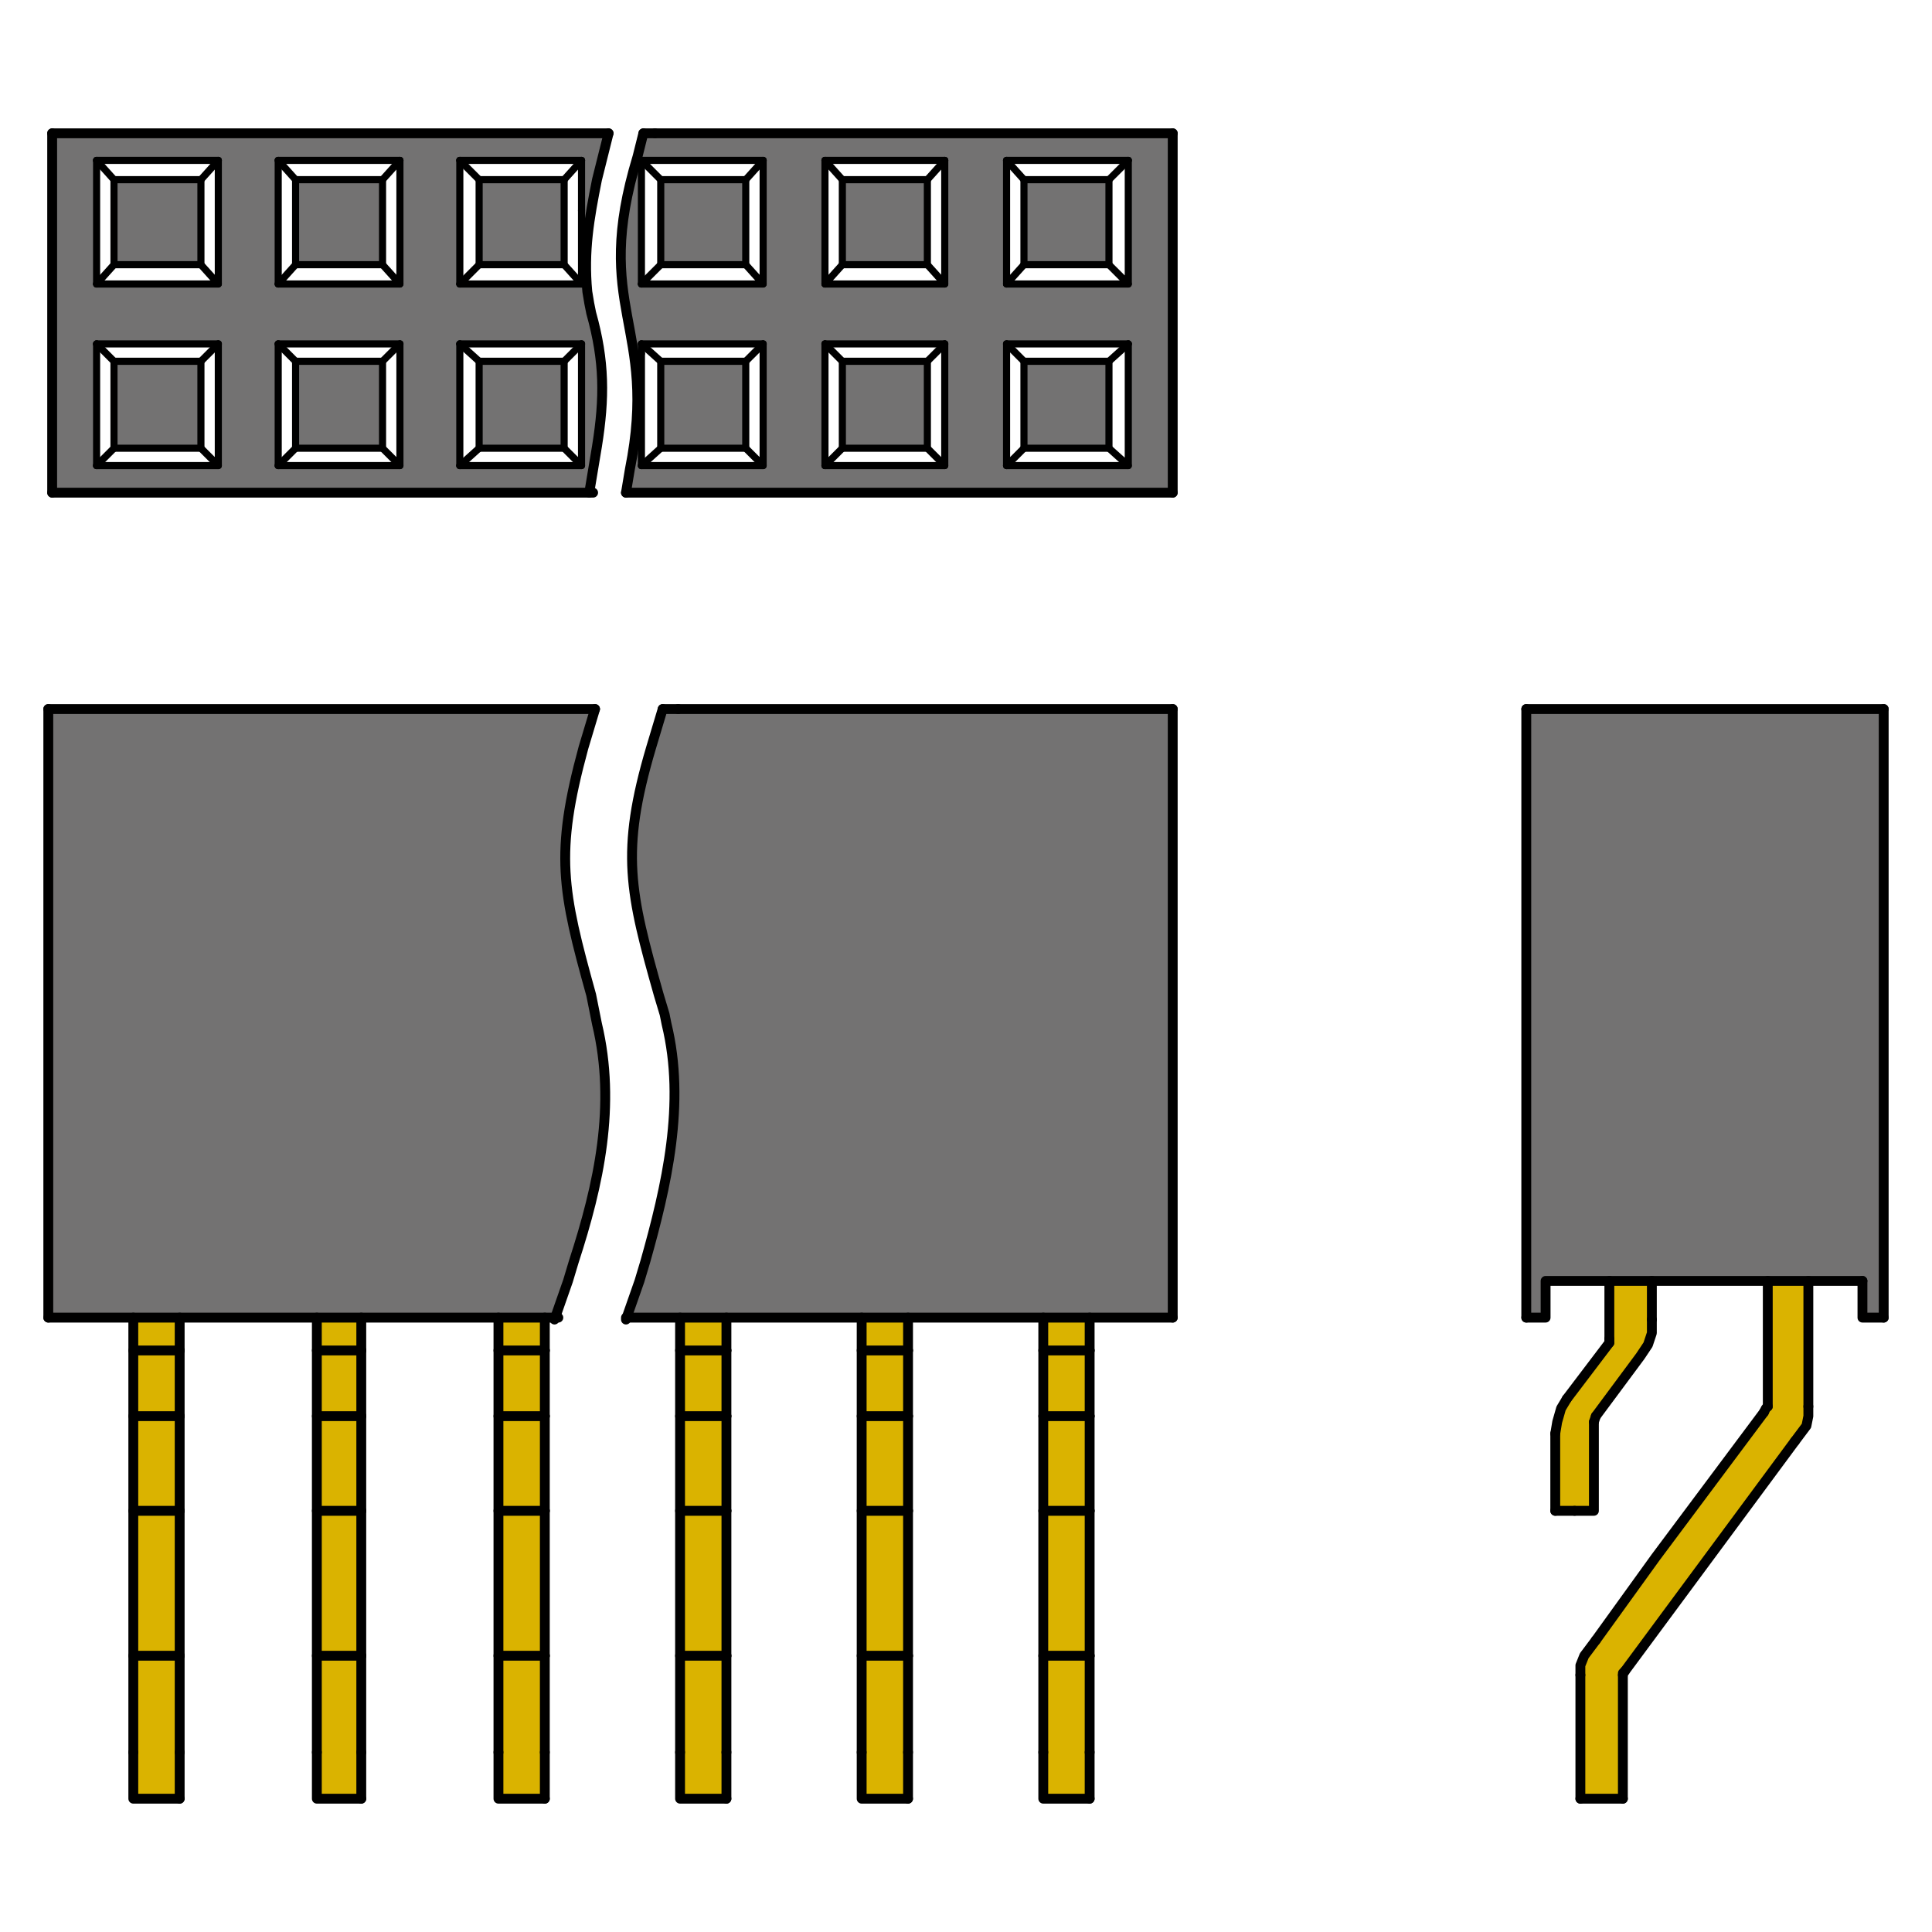 <?xml version="1.0" encoding="utf-8"?>
<!-- Generator: Adobe Illustrator 24.1.2, SVG Export Plug-In . SVG Version: 6.00 Build 0)  -->
<svg version="1.1" id="レイヤー_1" xmlns="http://www.w3.org/2000/svg" xmlns:xlink="http://www.w3.org/1999/xlink" x="0px"  width="100" height="100"
	 y="0px" viewBox="0 0 100 100" style="enable-background:new 0 0 100 100;" xml:space="preserve">
<style type="text/css">
	.st0{fill:#DAB300;}
	.st1{fill:#737272;}
	.st2{fill:none;stroke:#000000;stroke-width:0.51;stroke-linecap:round;stroke-linejoin:round;stroke-miterlimit:10;}
	.st3{fill:none;stroke:#000000;stroke-width:0.368;stroke-linecap:round;stroke-linejoin:round;stroke-miterlimit:10;}
</style>
<g>
	<g id="XMLID_14_">
		<g>
			<polygon class="st0" points="91.5,66.3 93.6,66.3 93.6,72.8 93.6,73.3 93.5,73.8 93.2,74.2 92.9,74.6 84.1,86.5 84,86.6 84,86.7
				84,93.1 81.8,93.1 81.8,86.7 81.8,86.2 82,85.7 82.3,85.3 82.6,84.9 85.7,80.6 91.3,73.1 91.4,72.9 91.5,72.8 			"/>
			<polygon class="st0" points="80.6,73.6 80.8,72.9 81.1,72.4 83.3,69.5 83.3,69.3 83.3,66.3 85.5,66.3 85.5,68.3 85.5,69
				85.3,69.6 84.9,70.2 82.6,73.3 82.5,73.6 82.5,78.2 81.5,78.2 80.5,78.2 80.5,74.2 			"/>
			<polygon class="st1" points="79,68.2 79,36.7 97.5,36.7 97.5,68.2 96.4,68.2 96.4,66.3 93.6,66.3 91.5,66.3 85.5,66.3 83.3,66.3
				80,66.3 80,68.2 			"/>
			<rect x="53" y="18.7" class="st1" width="4.4" height="4.5"/>
			<polygon class="st0" points="56.4,90.7 56.4,93.1 56.4,93.1 54,93.1 54,91.6 54,90.7 54,85.7 56.4,85.7 			"/>
			<rect x="54" y="68.2" class="st0" width="2.4" height="1.8"/>
			<rect x="54" y="78.2" class="st0" width="2.4" height="7.5"/>
			<rect x="54" y="73.3" class="st0" width="2.4" height="4.9"/>
			<rect x="54" y="69.9" class="st0" width="2.4" height="3.4"/>
			<rect x="53" y="9.3" class="st1" width="4.4" height="4.5"/>
			<rect x="43.6" y="18.7" class="st1" width="4.4" height="4.5"/>
			<polygon class="st0" points="47,90.7 47,93.1 47,93.1 44.6,93.1 44.6,91.6 44.6,90.7 44.6,85.7 47,85.7 			"/>
			<rect x="44.6" y="68.2" class="st0" width="2.4" height="1.8"/>
			<rect x="44.6" y="78.2" class="st0" width="2.4" height="7.5"/>
			<rect x="44.6" y="73.3" class="st0" width="2.4" height="4.9"/>
			<rect x="44.6" y="69.9" class="st0" width="2.4" height="3.4"/>
			<rect x="43.6" y="9.3" class="st1" width="4.4" height="4.5"/>
			<rect x="34.2" y="18.7" class="st1" width="4.4" height="4.5"/>
			<polygon class="st0" points="35.2,93.1 35.2,91.6 35.2,90.7 35.2,85.7 37.6,85.7 37.6,90.7 37.6,93.1 			"/>
			<rect x="35.2" y="68.2" class="st0" width="2.4" height="1.8"/>
			<rect x="35.2" y="78.2" class="st0" width="2.4" height="7.5"/>
			<rect x="35.2" y="73.3" class="st0" width="2.4" height="4.9"/>
			<rect x="35.2" y="69.9" class="st0" width="2.4" height="3.4"/>
			<rect x="34.2" y="9.3" class="st1" width="4.4" height="4.5"/>
			<path class="st1" d="M33.4,65.2c1.1-4,2.1-8.2,1.1-12.3l-0.1-0.5l-0.3-1c-1.5-5.3-1.9-7.4-0.4-12.8l0.3-1l0.3-1h0.8h25.6v31.5
				h-4.3H54h-7h-2.4h-7h-2.4h-2.8l0.7-2L33.4,65.2z"/>
			<path class="st1" d="M42.7,24.1h6.3v-6.3h-6.3V24.1z M58.4,17.8h-6.3v6.3h6.3V17.8z M39.5,14.7V8.3h-6.3v6.3H39.5z M42.7,8.3v6.3
				h6.3V8.3H42.7z M58.4,14.7V8.3h-6.3v6.3H58.4z M39.5,24.1v-6.3h-6.3v0.5v5.8H39.5z M33.9,6.9h26.8v18.5H32.4l0.2-1.2
				c1.5-7.5-2-8.4,0.4-16.2l0.3-1.2h0.1H33.9z"/>
			<rect x="24.8" y="18.7" class="st1" width="4.4" height="4.5"/>
			<polygon class="st0" points="28.2,90.7 28.2,93.1 25.8,93.1 25.8,91.6 25.8,90.7 25.8,85.7 28.2,85.7 			"/>
			<rect x="25.8" y="68.2" class="st0" width="2.4" height="1.8"/>
			<rect x="25.8" y="78.2" class="st0" width="2.4" height="7.5"/>
			<rect x="25.8" y="73.3" class="st0" width="2.4" height="4.9"/>
			<rect x="25.8" y="69.9" class="st0" width="2.4" height="3.4"/>
			<rect x="24.8" y="9.3" class="st1" width="4.4" height="4.5"/>
			<rect x="15.3" y="18.7" class="st1" width="4.5" height="4.5"/>
			<polygon class="st0" points="18.7,90.7 18.7,93.1 16.4,93.1 16.4,91.6 16.4,90.7 16.4,85.7 18.7,85.7 			"/>
			<rect x="16.4" y="68.2" class="st0" width="2.4" height="1.8"/>
			<rect x="16.4" y="78.2" class="st0" width="2.4" height="7.5"/>
			<rect x="16.4" y="73.3" class="st0" width="2.4" height="4.9"/>
			<rect x="16.4" y="69.9" class="st0" width="2.4" height="3.4"/>
			<rect x="15.3" y="9.3" class="st1" width="4.5" height="4.5"/>
			<rect x="5.9" y="18.7" class="st1" width="4.5" height="4.5"/>
			<polygon class="st0" points="9.3,90.7 9.3,93.1 6.9,93.1 6.9,91.6 6.9,90.7 6.9,85.7 9.3,85.7 			"/>
			<rect x="6.9" y="68.2" class="st0" width="2.4" height="1.8"/>
			<rect x="6.9" y="78.2" class="st0" width="2.4" height="7.5"/>
			<rect x="6.9" y="73.3" class="st0" width="2.4" height="4.9"/>
			<rect x="6.9" y="69.9" class="st0" width="2.4" height="3.4"/>
			<path class="st1" d="M30.5,37.7l-0.3,1c-1.5,5.5-1.1,7.4,0.4,12.8l0.2,1l0.1,0.5c1,4.2,0.1,8.3-1.2,12.3l-0.3,1l-0.7,2h-0.7h-2.4
				h-7h-2.4H9.3H6.9H2.5V36.7h28.3L30.5,37.7z"/>
			<rect x="5.9" y="9.3" class="st1" width="4.5" height="4.5"/>
			<path class="st1" d="M14.4,17.8v6.3h6.3v-6.3H14.4z M11.3,17.8H5v6.3h6.3V17.8z M30.1,14.7v-3.8V8.3h-6.3v6.3H30.1z M14.4,8.3
				v6.3h6.3V8.3H14.4z M30.1,24.1v-6.3h-6.3v6.3H30.1z M5,8.3v6.3h6.3V8.3H5z M31,23.1l-0.2,1.2l-0.2,1.2h-28V6.9h28.9l-0.3,1.2
				l-0.3,1.2c-0.4,2-0.7,3.7-0.5,5.8l0.1,0.6l0.1,0.5C31.3,18.6,31.4,20.6,31,23.1z"/>
		</g>
		<g>
			<line class="st2" x1="79" y1="36.7" x2="97.5" y2="36.7"/>
			<polyline class="st2" points="96.4,66.3 96.4,68.2 97.5,68.2 			"/>
			<polyline class="st2" points="79,68.2 80,68.2 80,66.3 83.3,66.3 85.5,66.3 91.5,66.3 93.6,66.3 96.4,66.3 			"/>
			<line class="st2" x1="97.5" y1="36.7" x2="97.5" y2="68.2"/>
			<line class="st2" x1="79" y1="36.7" x2="79" y2="68.2"/>
			<line class="st2" x1="93.6" y1="72.8" x2="93.6" y2="66.3"/>
			<line class="st2" x1="84" y1="86.7" x2="84" y2="93.1"/>
			<polyline class="st2" points="82.6,84.9 85.7,80.6 91.3,73.1 			"/>
			<polyline class="st2" points="81.5,78.2 82.5,78.2 82.5,73.6 			"/>
			<line class="st2" x1="84.1" y1="86.5" x2="92.9" y2="74.6"/>
			<line class="st2" x1="91.5" y1="72.8" x2="91.5" y2="66.3"/>
			<line class="st2" x1="81.8" y1="86.7" x2="81.8" y2="93.1"/>
			<line class="st2" x1="80.5" y1="78.2" x2="80.5" y2="74.2"/>
			<line class="st2" x1="84" y1="93.1" x2="81.8" y2="93.1"/>
			<polyline class="st2" points="92.9,74.6 93.2,74.2 93.5,73.8 93.6,73.3 93.6,72.8 			"/>
			<polyline class="st2" points="82.6,84.9 82.3,85.3 82,85.7 81.8,86.2 81.8,86.7 			"/>
			<polyline class="st2" points="91.3,73.1 91.4,72.9 91.5,72.8 			"/>
			<polyline class="st2" points="84.1,86.5 84,86.6 84,86.7 			"/>
			<line class="st2" x1="85.5" y1="66.3" x2="85.5" y2="68.3"/>
			<line class="st2" x1="83.3" y1="66.3" x2="83.3" y2="69.3"/>
			<line class="st2" x1="81.1" y1="72.4" x2="83.3" y2="69.5"/>
			<polyline class="st2" points="82.6,73.3 84.9,70.2 85.3,69.6 85.5,69 85.5,68.3 			"/>
			<polyline class="st2" points="81.1,72.4 80.8,72.9 80.6,73.6 80.5,74.2 			"/>
			<line class="st2" x1="83.3" y1="69.5" x2="83.3" y2="69.3"/>
			<line class="st2" x1="82.6" y1="73.3" x2="82.5" y2="73.6"/>
			<line class="st2" x1="81.5" y1="78.2" x2="80.5" y2="78.2"/>
			<line class="st2" x1="60.7" y1="25.5" x2="60.7" y2="6.9"/>
			<line class="st2" x1="2.7" y1="6.9" x2="31.5" y2="6.9"/>
			<line class="st2" x1="2.7" y1="25.5" x2="30.7" y2="25.5"/>
			<polyline class="st3" points="11.3,17.8 11.3,24.1 10.4,23.2 			"/>
			<line class="st3" x1="10.4" y1="18.7" x2="11.3" y2="17.8"/>
			<polyline class="st3" points="5.9,23.2 5.9,18.7 10.4,18.7 			"/>
			<polyline class="st3" points="5.9,23.2 10.4,23.2 10.4,18.7 			"/>
			<polyline class="st3" points="11.3,8.3 11.3,14.7 10.4,13.7 			"/>
			<line class="st3" x1="10.4" y1="9.3" x2="11.3" y2="8.3"/>
			<polyline class="st3" points="5.9,13.7 5.9,9.3 10.4,9.3 			"/>
			<polyline class="st3" points="5.9,13.7 10.4,13.7 10.4,9.3 			"/>
			<line class="st3" x1="5" y1="17.8" x2="5" y2="24.1"/>
			<line class="st3" x1="5" y1="8.3" x2="5" y2="14.7"/>
			<line class="st3" x1="5" y1="24.1" x2="11.3" y2="24.1"/>
			<line class="st3" x1="5" y1="17.8" x2="11.3" y2="17.8"/>
			<line class="st3" x1="5.9" y1="23.2" x2="5" y2="24.1"/>
			<line class="st3" x1="5" y1="17.8" x2="5.9" y2="18.7"/>
			<line class="st3" x1="5" y1="14.7" x2="11.3" y2="14.7"/>
			<line class="st3" x1="5" y1="8.3" x2="11.3" y2="8.3"/>
			<line class="st3" x1="5.9" y1="13.7" x2="5" y2="14.7"/>
			<line class="st3" x1="5" y1="8.3" x2="5.9" y2="9.3"/>
			<polyline class="st3" points="20.7,17.8 20.7,24.1 19.8,23.2 			"/>
			<line class="st3" x1="19.8" y1="18.7" x2="20.7" y2="17.8"/>
			<polyline class="st3" points="15.3,23.2 15.3,18.7 19.8,18.7 			"/>
			<polyline class="st3" points="15.3,23.2 19.8,23.2 19.8,18.7 			"/>
			<polyline class="st3" points="20.7,8.3 20.7,14.7 19.8,13.7 			"/>
			<line class="st3" x1="19.8" y1="9.3" x2="20.7" y2="8.3"/>
			<polyline class="st3" points="15.3,13.7 15.3,9.3 19.8,9.3 			"/>
			<polyline class="st3" points="15.3,13.7 19.8,13.7 19.8,9.3 			"/>
			<line class="st3" x1="14.4" y1="17.8" x2="14.4" y2="24.1"/>
			<line class="st3" x1="14.4" y1="8.3" x2="14.4" y2="14.7"/>
			<line class="st3" x1="14.4" y1="24.1" x2="20.7" y2="24.1"/>
			<line class="st3" x1="14.4" y1="17.8" x2="20.7" y2="17.8"/>
			<line class="st3" x1="15.3" y1="23.2" x2="14.4" y2="24.1"/>
			<line class="st3" x1="14.4" y1="17.8" x2="15.3" y2="18.7"/>
			<line class="st3" x1="14.4" y1="14.7" x2="20.7" y2="14.7"/>
			<line class="st3" x1="14.4" y1="8.3" x2="20.7" y2="8.3"/>
			<line class="st3" x1="15.3" y1="13.7" x2="14.4" y2="14.7"/>
			<line class="st3" x1="14.4" y1="8.3" x2="15.3" y2="9.3"/>
			<polyline class="st3" points="30.1,17.8 30.1,24.1 29.2,23.2 			"/>
			<line class="st3" x1="29.2" y1="18.7" x2="30.1" y2="17.8"/>
			<polyline class="st3" points="24.8,23.2 24.8,18.7 29.2,18.7 			"/>
			<polyline class="st3" points="24.8,23.2 29.2,23.2 29.2,18.7 			"/>
			<line class="st3" x1="30.1" y1="8.3" x2="30.1" y2="10.9"/>
			<line class="st3" x1="29.2" y1="13.7" x2="30.1" y2="14.7"/>
			<line class="st3" x1="29.2" y1="9.3" x2="30.1" y2="8.3"/>
			<polyline class="st3" points="24.8,13.7 24.8,9.3 29.2,9.3 			"/>
			<polyline class="st3" points="24.8,13.7 29.2,13.7 29.2,9.3 			"/>
			<line class="st3" x1="23.8" y1="17.8" x2="23.8" y2="24.1"/>
			<line class="st3" x1="23.8" y1="8.3" x2="23.8" y2="14.7"/>
			<line class="st3" x1="23.8" y1="24.1" x2="30.1" y2="24.1"/>
			<line class="st3" x1="23.8" y1="17.8" x2="30.1" y2="17.8"/>
			<line class="st3" x1="24.8" y1="23.2" x2="23.8" y2="24.1"/>
			<line class="st3" x1="23.8" y1="17.8" x2="24.8" y2="18.7"/>
			<line class="st3" x1="23.8" y1="14.7" x2="30.1" y2="14.7"/>
			<line class="st3" x1="23.8" y1="8.3" x2="30.1" y2="8.3"/>
			<line class="st3" x1="24.8" y1="13.7" x2="23.8" y2="14.7"/>
			<line class="st3" x1="23.8" y1="8.3" x2="24.8" y2="9.3"/>
			<polyline class="st3" points="39.5,17.8 39.5,24.1 38.6,23.2 			"/>
			<line class="st3" x1="38.6" y1="18.7" x2="39.5" y2="17.8"/>
			<polyline class="st3" points="34.2,23.2 34.2,18.7 38.6,18.7 			"/>
			<polyline class="st3" points="34.2,23.2 38.6,23.2 38.6,18.7 			"/>
			<polyline class="st3" points="39.5,8.3 39.5,14.7 38.6,13.7 			"/>
			<line class="st3" x1="38.6" y1="9.3" x2="39.5" y2="8.3"/>
			<polyline class="st3" points="34.2,13.7 34.2,9.3 38.6,9.3 			"/>
			<polyline class="st3" points="34.2,13.7 38.6,13.7 38.6,9.3 			"/>
			<line class="st3" x1="33.2" y1="17.8" x2="33.2" y2="18.3"/>
			<line class="st3" x1="33.2" y1="8.3" x2="33.2" y2="14.7"/>
			<line class="st3" x1="33.2" y1="24.1" x2="39.5" y2="24.1"/>
			<line class="st3" x1="33.2" y1="17.8" x2="39.5" y2="17.8"/>
			<line class="st3" x1="34.2" y1="23.2" x2="33.2" y2="24.1"/>
			<line class="st3" x1="33.2" y1="17.8" x2="34.2" y2="18.7"/>
			<line class="st3" x1="33.2" y1="14.7" x2="39.5" y2="14.7"/>
			<line class="st3" x1="33.2" y1="8.3" x2="39.5" y2="8.3"/>
			<line class="st3" x1="34.2" y1="13.7" x2="33.2" y2="14.7"/>
			<line class="st3" x1="33.2" y1="8.3" x2="34.2" y2="9.3"/>
			<polyline class="st3" points="48.9,17.8 48.9,24.1 48,23.2 			"/>
			<line class="st3" x1="48" y1="18.7" x2="48.9" y2="17.8"/>
			<polyline class="st3" points="43.6,23.2 43.6,18.7 48,18.7 			"/>
			<polyline class="st3" points="43.6,23.2 48,23.2 48,18.7 			"/>
			<polyline class="st3" points="48.9,8.3 48.9,14.7 48,13.7 			"/>
			<line class="st3" x1="48" y1="9.3" x2="48.9" y2="8.3"/>
			<polyline class="st3" points="43.6,13.7 43.6,9.3 48,9.3 			"/>
			<polyline class="st3" points="43.6,13.7 48,13.7 48,9.3 			"/>
			<line class="st3" x1="42.7" y1="17.8" x2="42.7" y2="24.1"/>
			<line class="st3" x1="42.7" y1="8.3" x2="42.7" y2="14.7"/>
			<line class="st3" x1="42.7" y1="24.1" x2="48.9" y2="24.1"/>
			<line class="st3" x1="42.7" y1="17.8" x2="48.9" y2="17.8"/>
			<line class="st3" x1="43.6" y1="23.2" x2="42.7" y2="24.1"/>
			<line class="st3" x1="42.7" y1="17.8" x2="43.6" y2="18.7"/>
			<line class="st3" x1="42.7" y1="14.7" x2="48.9" y2="14.7"/>
			<line class="st3" x1="42.7" y1="8.3" x2="48.9" y2="8.3"/>
			<line class="st3" x1="43.6" y1="13.7" x2="42.7" y2="14.7"/>
			<line class="st3" x1="42.7" y1="8.3" x2="43.6" y2="9.3"/>
			<polyline class="st3" points="58.4,17.8 58.4,24.1 57.4,23.2 			"/>
			<line class="st3" x1="57.4" y1="18.7" x2="58.4" y2="17.8"/>
			<polyline class="st3" points="53,23.2 53,18.7 57.4,18.7 			"/>
			<polyline class="st3" points="53,23.2 57.4,23.2 57.4,18.7 			"/>
			<polyline class="st3" points="58.4,8.3 58.4,14.7 57.4,13.7 			"/>
			<line class="st3" x1="57.4" y1="9.3" x2="58.4" y2="8.3"/>
			<polyline class="st3" points="53,13.7 53,9.3 57.4,9.3 			"/>
			<polyline class="st3" points="53,13.7 57.4,13.7 57.4,9.3 			"/>
			<line class="st3" x1="52.1" y1="17.8" x2="52.1" y2="24.1"/>
			<line class="st3" x1="52.1" y1="8.3" x2="52.1" y2="14.7"/>
			<line class="st3" x1="52.1" y1="24.1" x2="58.4" y2="24.1"/>
			<line class="st3" x1="52.1" y1="17.8" x2="58.4" y2="17.8"/>
			<line class="st3" x1="53" y1="23.2" x2="52.1" y2="24.1"/>
			<line class="st3" x1="52.1" y1="17.8" x2="53" y2="18.7"/>
			<line class="st3" x1="52.1" y1="14.7" x2="58.4" y2="14.7"/>
			<line class="st3" x1="52.1" y1="8.3" x2="58.4" y2="8.3"/>
			<line class="st3" x1="53" y1="13.7" x2="52.1" y2="14.7"/>
			<line class="st3" x1="52.1" y1="8.3" x2="53" y2="9.3"/>
			<line class="st2" x1="33.9" y1="6.9" x2="60.7" y2="6.9"/>
			<line class="st2" x1="32.4" y1="25.5" x2="60.7" y2="25.5"/>
			<line class="st3" x1="30.1" y1="10.9" x2="30.1" y2="14.7"/>
			<line class="st3" x1="33.2" y1="18.3" x2="33.2" y2="24.1"/>
			<line class="st2" x1="2.7" y1="25.5" x2="2.7" y2="6.9"/>
			<path class="st2" d="M31.5,6.9l-0.3,1.2l-0.3,1.2c-0.4,2-0.7,3.7-0.5,5.8l0.1,0.6l0.1,0.5c0.7,2.5,0.7,4.4,0.3,6.9l-0.2,1.2
				l-0.2,1.2"/>
			<path class="st2" d="M33.3,6.9L33,8.1c-2.4,7.9,1.1,8.7-0.4,16.2l-0.2,1.2"/>
			<polyline class="st2" points="33.3,6.9 33.4,6.9 33.9,6.9 			"/>
			<line class="st2" x1="60.7" y1="36.7" x2="60.7" y2="68.2"/>
			<line class="st2" x1="2.5" y1="36.7" x2="30.8" y2="36.7"/>
			<line class="st2" x1="35.1" y1="36.7" x2="60.7" y2="36.7"/>
			<polyline class="st2" points="32.4,68.2 35.2,68.2 37.6,68.2 44.6,68.2 47,68.2 54,68.2 56.4,68.2 60.7,68.2 			"/>
			<line class="st2" x1="9.3" y1="90.7" x2="9.3" y2="85.7"/>
			<line class="st2" x1="9.3" y1="85.7" x2="9.3" y2="78.2"/>
			<line class="st2" x1="9.3" y1="78.2" x2="9.3" y2="73.3"/>
			<line class="st2" x1="9.3" y1="73.3" x2="9.3" y2="69.9"/>
			<line class="st2" x1="9.3" y1="69.9" x2="9.3" y2="68.2"/>
			<polyline class="st2" points="6.9,68.2 6.9,69.9 6.9,73.3 6.9,78.2 6.9,85.7 6.9,90.7 			"/>
			<line class="st2" x1="18.7" y1="90.7" x2="18.7" y2="85.7"/>
			<line class="st2" x1="18.7" y1="85.7" x2="18.7" y2="78.2"/>
			<line class="st2" x1="18.7" y1="78.2" x2="18.7" y2="73.3"/>
			<line class="st2" x1="18.7" y1="73.3" x2="18.7" y2="69.9"/>
			<line class="st2" x1="18.7" y1="69.9" x2="18.7" y2="68.2"/>
			<polyline class="st2" points="16.4,68.2 16.4,69.9 16.4,73.3 16.4,78.2 16.4,85.7 16.4,90.7 			"/>
			<line class="st2" x1="28.2" y1="90.7" x2="28.2" y2="85.7"/>
			<line class="st2" x1="28.2" y1="85.7" x2="28.2" y2="78.2"/>
			<line class="st2" x1="28.2" y1="78.2" x2="28.2" y2="73.3"/>
			<line class="st2" x1="28.2" y1="73.3" x2="28.2" y2="69.9"/>
			<line class="st2" x1="28.2" y1="69.9" x2="28.2" y2="68.2"/>
			<polyline class="st2" points="25.8,68.2 25.8,69.9 25.8,73.3 25.8,78.2 25.8,85.7 25.8,90.7 			"/>
			<line class="st2" x1="37.6" y1="90.7" x2="37.6" y2="85.7"/>
			<line class="st2" x1="37.6" y1="85.7" x2="37.6" y2="78.2"/>
			<line class="st2" x1="37.6" y1="78.2" x2="37.6" y2="73.3"/>
			<line class="st2" x1="37.6" y1="73.3" x2="37.6" y2="69.9"/>
			<line class="st2" x1="37.6" y1="69.9" x2="37.6" y2="68.2"/>
			<polyline class="st2" points="35.2,68.2 35.2,69.9 35.2,73.3 35.2,78.2 35.2,85.7 35.2,90.7 			"/>
			<line class="st2" x1="47" y1="90.7" x2="47" y2="85.7"/>
			<line class="st2" x1="47" y1="85.7" x2="47" y2="78.2"/>
			<line class="st2" x1="47" y1="78.2" x2="47" y2="73.3"/>
			<line class="st2" x1="47" y1="73.3" x2="47" y2="69.9"/>
			<line class="st2" x1="47" y1="69.9" x2="47" y2="68.2"/>
			<polyline class="st2" points="44.6,68.2 44.6,69.9 44.6,73.3 44.6,78.2 44.6,85.7 44.6,90.7 			"/>
			<line class="st2" x1="56.4" y1="90.7" x2="56.4" y2="85.7"/>
			<line class="st2" x1="56.4" y1="85.7" x2="56.4" y2="78.2"/>
			<line class="st2" x1="56.4" y1="78.2" x2="56.4" y2="73.3"/>
			<line class="st2" x1="56.4" y1="73.3" x2="56.4" y2="69.9"/>
			<line class="st2" x1="56.4" y1="69.9" x2="56.4" y2="68.2"/>
			<polyline class="st2" points="54,68.2 54,69.9 54,73.3 54,78.2 54,85.7 54,90.7 			"/>
			<line class="st2" x1="9.3" y1="93.1" x2="9.3" y2="90.7"/>
			<polyline class="st2" points="6.9,90.7 6.9,91.6 6.9,93.1 9.3,93.1 			"/>
			<line class="st2" x1="18.7" y1="93.1" x2="18.7" y2="90.7"/>
			<polyline class="st2" points="16.4,90.7 16.4,91.6 16.4,93.1 18.7,93.1 			"/>
			<line class="st2" x1="28.2" y1="93.1" x2="28.2" y2="90.7"/>
			<polyline class="st2" points="25.8,90.7 25.8,91.6 25.8,93.1 28.2,93.1 			"/>
			<line class="st2" x1="37.6" y1="93.1" x2="37.6" y2="90.7"/>
			<polyline class="st2" points="35.2,90.7 35.2,91.6 35.2,93.1 37.6,93.1 			"/>
			<polyline class="st2" points="47,93.1 47,93.1 47,90.7 			"/>
			<polyline class="st2" points="44.6,90.7 44.6,91.6 44.6,93.1 47,93.1 			"/>
			<polyline class="st2" points="56.4,93.1 56.4,93.1 56.4,90.7 			"/>
			<polyline class="st2" points="54,90.7 54,91.6 54,93.1 56.4,93.1 			"/>
			<line class="st2" x1="2.5" y1="36.7" x2="2.5" y2="68.2"/>
			<line class="st2" x1="56.4" y1="69.9" x2="54" y2="69.9"/>
			<line class="st2" x1="56.4" y1="73.3" x2="54" y2="73.3"/>
			<line class="st2" x1="56.4" y1="78.2" x2="54" y2="78.2"/>
			<line class="st2" x1="56.4" y1="85.7" x2="54" y2="85.7"/>
			<line class="st2" x1="47" y1="85.7" x2="44.6" y2="85.7"/>
			<line class="st2" x1="47" y1="78.2" x2="44.6" y2="78.2"/>
			<line class="st2" x1="47" y1="73.3" x2="44.6" y2="73.3"/>
			<line class="st2" x1="47" y1="69.9" x2="44.6" y2="69.9"/>
			<line class="st2" x1="37.6" y1="69.9" x2="35.2" y2="69.9"/>
			<line class="st2" x1="37.6" y1="73.3" x2="35.2" y2="73.3"/>
			<line class="st2" x1="37.6" y1="78.2" x2="35.2" y2="78.2"/>
			<line class="st2" x1="28.2" y1="78.2" x2="25.8" y2="78.2"/>
			<line class="st2" x1="28.2" y1="73.3" x2="25.8" y2="73.3"/>
			<line class="st2" x1="28.2" y1="69.9" x2="25.8" y2="69.9"/>
			<line class="st2" x1="28.2" y1="85.7" x2="25.8" y2="85.7"/>
			<line class="st2" x1="18.7" y1="85.7" x2="16.4" y2="85.7"/>
			<line class="st2" x1="37.6" y1="85.7" x2="35.2" y2="85.7"/>
			<line class="st2" x1="18.7" y1="78.2" x2="16.4" y2="78.2"/>
			<line class="st2" x1="18.7" y1="73.3" x2="16.4" y2="73.3"/>
			<line class="st2" x1="18.7" y1="69.9" x2="16.4" y2="69.9"/>
			<line class="st2" x1="9.3" y1="69.9" x2="6.9" y2="69.9"/>
			<line class="st2" x1="9.3" y1="73.3" x2="6.9" y2="73.3"/>
			<line class="st2" x1="9.3" y1="78.2" x2="6.9" y2="78.2"/>
			<line class="st2" x1="9.3" y1="85.7" x2="6.9" y2="85.7"/>
			<polyline class="st2" points="2.5,68.2 6.9,68.2 9.3,68.2 16.4,68.2 18.7,68.2 25.8,68.2 28.2,68.2 28.9,68.2 			"/>
			<path class="st2" d="M30.8,36.7l-0.3,1l-0.3,1c-1.5,5.5-1.1,7.4,0.4,12.8l0.2,1l0.1,0.5c1,4.2,0.1,8.3-1.2,12.3l-0.3,1l-0.7,2"/>
			<path class="st2" d="M34.3,36.7l-0.3,1l-0.3,1c-1.6,5.4-1.1,7.5,0.4,12.8l0.3,1l0.1,0.5c1,4.1,0,8.4-1.1,12.3l-0.3,1l-0.7,2"/>
			<line class="st2" x1="34.3" y1="36.7" x2="35.1" y2="36.7"/>
		</g>
	</g>
</g>
</svg>
